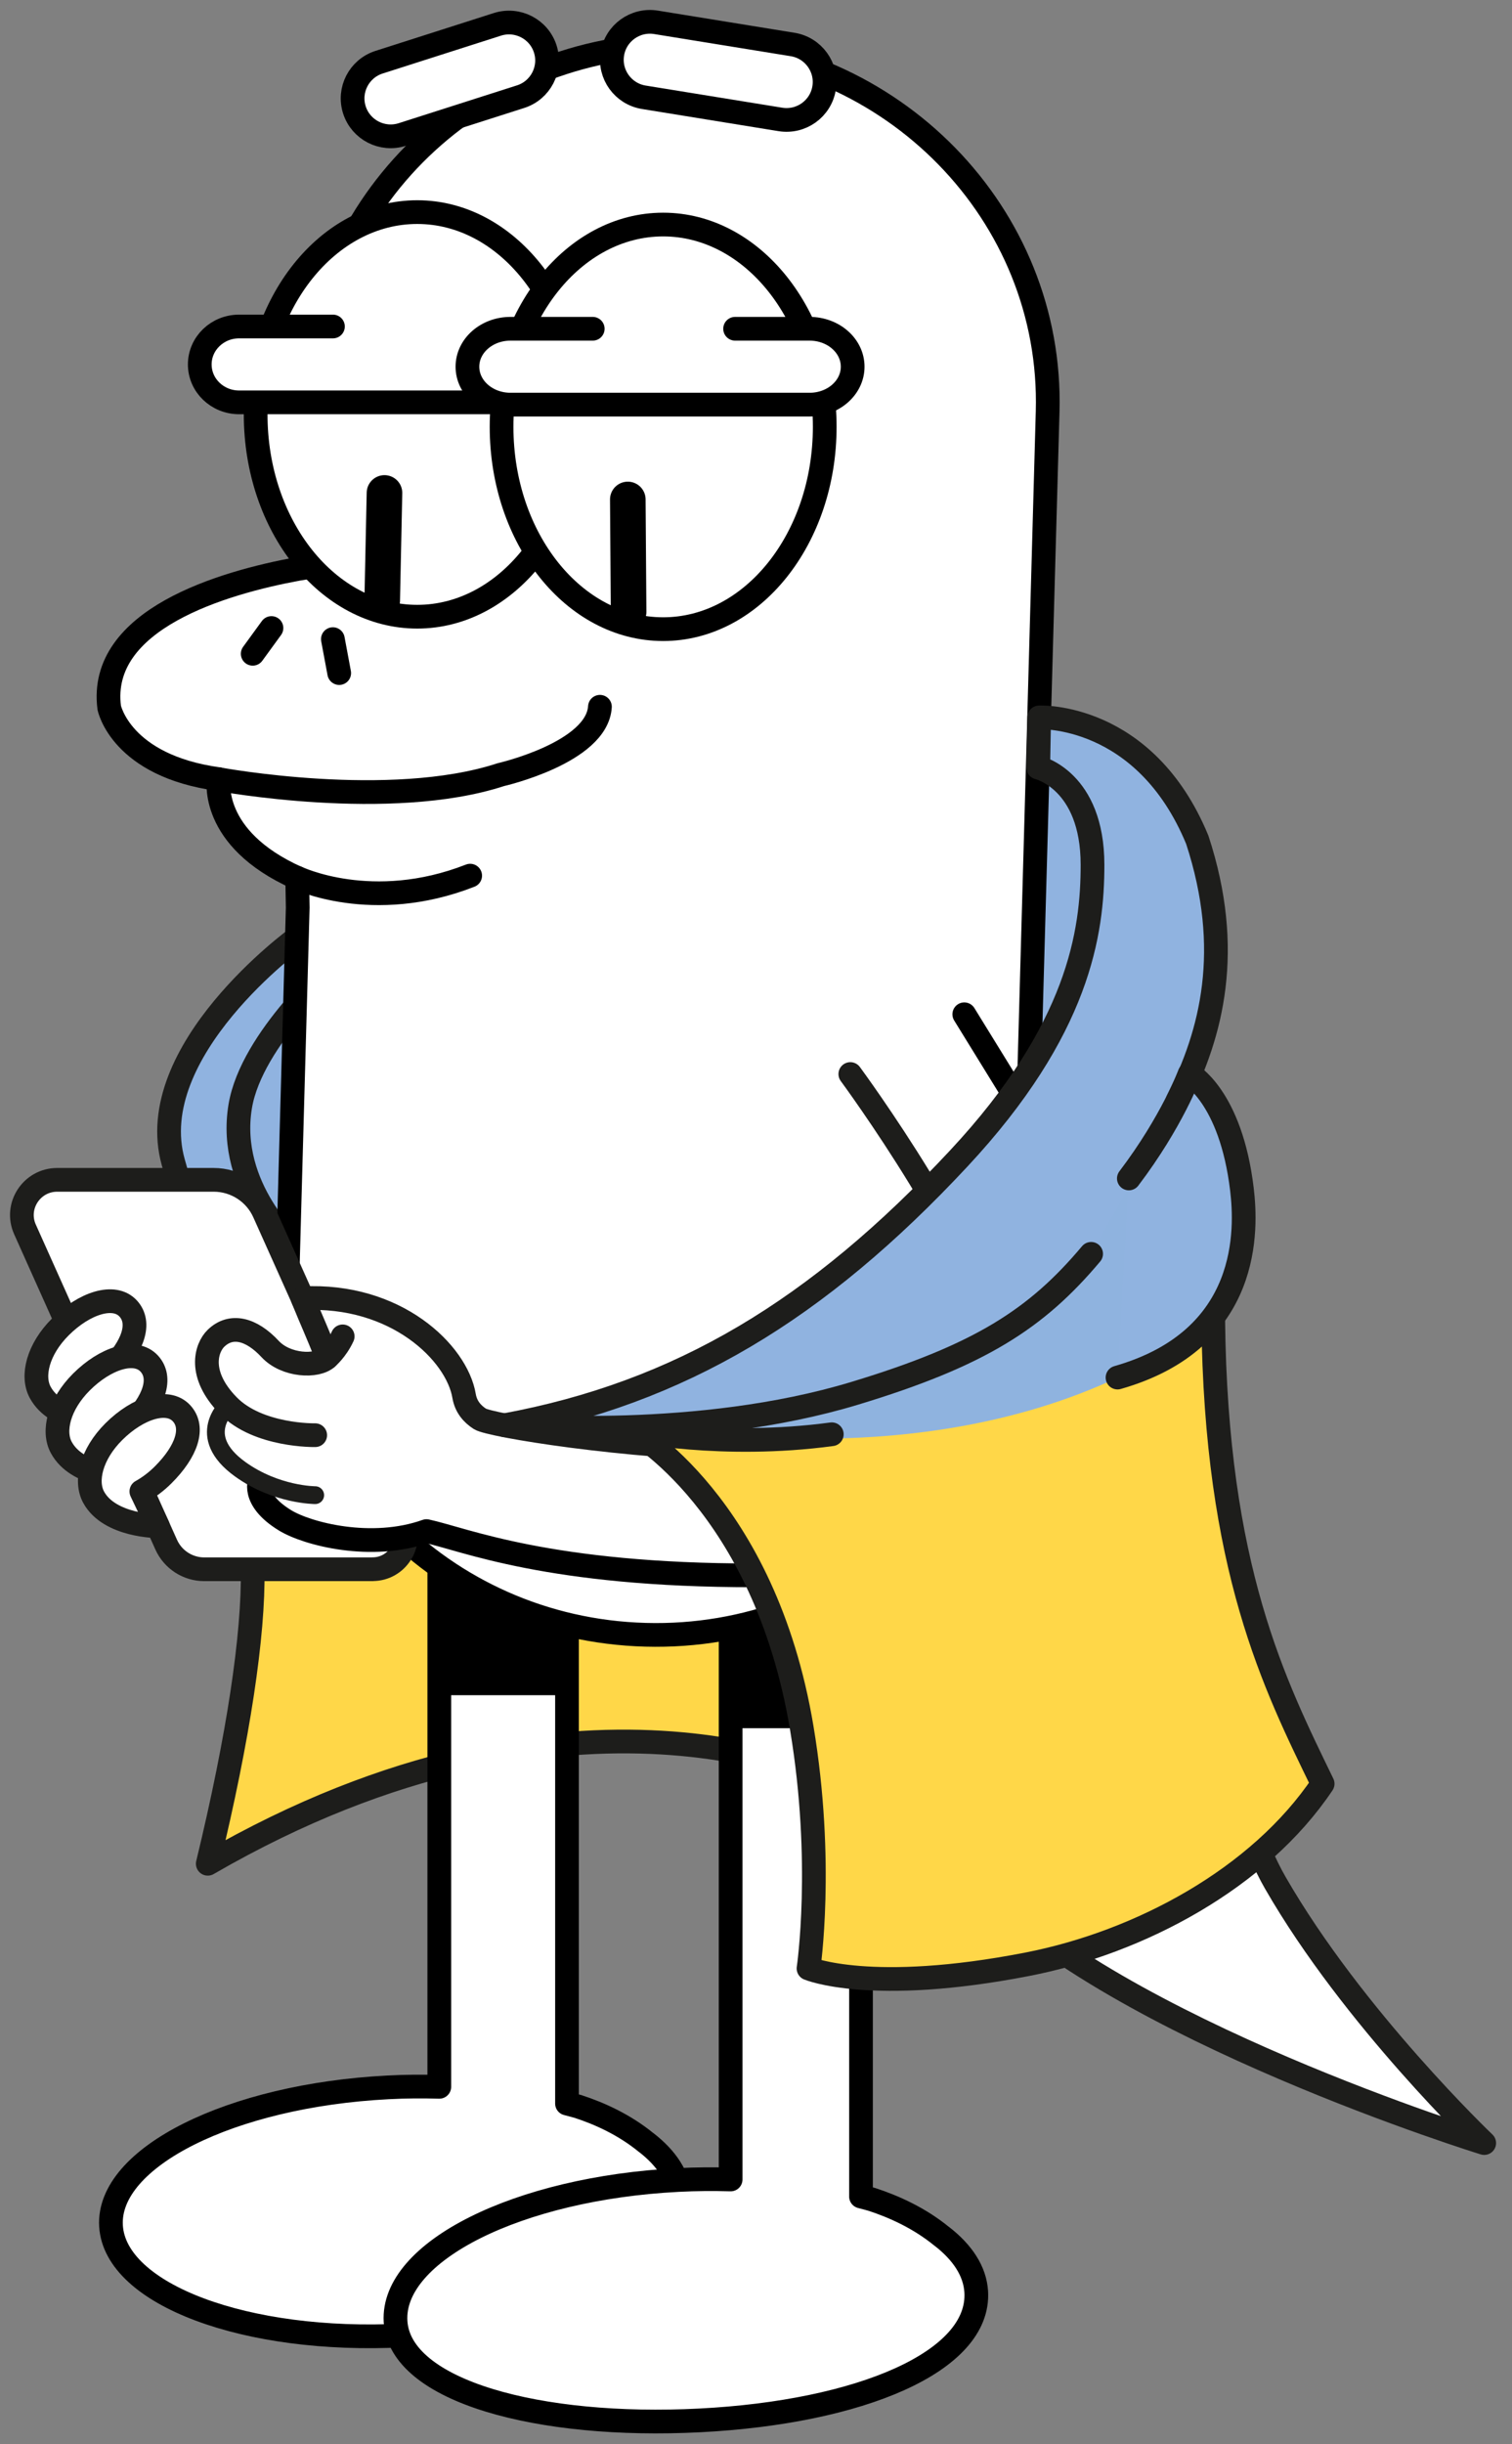 <svg width="255" height="412" viewBox="0 0 255 412" fill="none" xmlns="http://www.w3.org/2000/svg">
<rect x="0" y="0" width="255" height="412" fill="#808080" stroke="none"/>
<path d="M190.259 191.951C193.813 217.808 201.325 293.472 215.068 317.355C228.203 340.195 250.313 361.25 250.313 361.25C250.313 361.25 188.516 342.191 164.843 317.333C141.159 292.463 126.618 276.949 126.618 276.949L190.259 191.951Z" fill="white" stroke="#1D1D1B" stroke-width="4" stroke-linecap="round" stroke-linejoin="round"/>
<path d="M136.357 271.429L106.454 234.803L45.983 237.293L43.914 249.375C43.476 254.131 42.463 255.825 42.61 264.519C42.79 275.591 40.225 292.765 35.041 314.169C97.513 278.003 141.125 300.438 141.125 300.438L136.357 273.437" fill="#FFD748"/>
<path d="M136.357 271.429L106.454 234.803L45.983 237.293L43.914 249.375C43.476 254.131 42.463 255.825 42.61 264.519C42.79 275.591 40.225 292.765 35.041 314.169C97.513 278.003 141.125 300.438 141.125 300.438L136.357 273.437" stroke="#1D1D1B" stroke-width="4" stroke-linecap="round" stroke-linejoin="round"/>
<path d="M108.973 361.161C105.295 358.155 101.112 356.259 97.434 355.07C96.827 354.902 96.231 354.745 95.624 354.588V238.764H74.087V351.772C71.276 351.693 68.386 351.705 65.439 351.862C38.943 353.219 18.026 363.685 18.723 375.228C19.42 386.783 41.462 395.039 67.958 393.682C94.454 392.324 115.372 381.858 114.674 370.315C114.472 366.927 112.425 363.82 108.984 361.161H108.973Z" fill="white" stroke="black" stroke-width="4" stroke-linecap="round" stroke-linejoin="round"/>
<path d="M96.512 245.875H74.976V285.754H96.512V245.875Z" fill="black"/>
<path d="M158.827 376.978C155.07 373.904 150.797 371.975 147.052 370.752C146.433 370.572 145.815 370.415 145.208 370.258V252.045H123.221V367.387C120.342 367.308 117.407 367.319 114.393 367.476C87.347 368.856 66.001 379.535 66.71 391.325C67.418 403.115 90.965 409.391 118 408C145.047 406.62 165.349 398.101 164.641 386.311C164.427 382.856 162.347 379.692 158.827 376.967V376.978Z" fill="white" stroke="black" stroke-width="4" stroke-linecap="round" stroke-linejoin="round"/>
<path d="M144.971 254.703H122.985V291.318H144.971V254.703Z" fill="black"/>
<path d="M189.843 147.608C189.843 155.809 172.299 184.055 169.982 184.055C167.666 184.055 174.47 157.289 174.47 149.089C174.47 140.889 172.794 128.078 175.122 128.078C177.45 128.078 189.854 139.397 189.854 147.597L189.843 147.608Z" fill="#90B3E0"/>
<path d="M50.077 158.107C50.077 158.107 23.907 177.121 29.227 195.945C34.546 214.768 36.143 219.906 36.143 219.906H50.752L49.2 205.648C49.2 205.648 38.999 198.648 41.766 186.353C44.533 174.059 58.793 170.974 58.793 170.974L56.712 162.639L50.066 158.096L50.077 158.107Z" fill="#90B3E0" stroke="#1D1D1B" stroke-width="4" stroke-linecap="round" stroke-linejoin="round"/>
<path d="M56.712 162.65C56.712 162.65 50.246 180.251 49.751 188.081C49.256 195.911 49.695 210.281 49.695 210.281C49.695 210.281 38.201 200.309 40.518 186.466C42.441 174.99 56.701 162.65 56.701 162.65H56.712Z" fill="#90B3E0" stroke="#1D1D1B" stroke-width="4" stroke-linecap="round" stroke-linejoin="round"/>
<path d="M50.212 153.004L48.525 213.737C47.603 246.953 74.616 274.638 108.871 275.57C143.127 276.512 171.647 250.341 172.569 217.136L176.685 69.375C177.607 36.159 150.594 8.473 116.339 7.542C82.083 6.6 53.563 32.771 52.641 65.976L51.584 95.681L50.212 95.905C37.549 98.238 16.507 104.386 18.419 119.283C18.419 119.283 20.365 129.087 36.896 131.342C36.896 131.342 35.176 141.303 50.122 147.989L50.212 152.992V153.004Z" fill="white" stroke="black" stroke-width="4" stroke-linecap="round" stroke-linejoin="round"/>
<path d="M70.365 103.958C85.414 103.958 97.614 88.69 97.614 69.856C97.614 51.022 85.414 35.754 70.365 35.754C55.316 35.754 43.116 51.022 43.116 69.856C43.116 88.69 55.316 103.958 70.365 103.958Z" fill="white" stroke="black" stroke-width="4" stroke-linecap="round" stroke-linejoin="round"/>
<path d="M36.908 131.353C36.908 131.353 65.765 136.704 84.467 130.579C84.467 130.579 100.684 126.888 101.179 119.137" fill="white"/>
<path d="M36.908 131.353C36.908 131.353 65.765 136.704 84.467 130.579C84.467 130.579 100.684 126.888 101.179 119.137" stroke="black" stroke-width="4" stroke-linecap="round" stroke-linejoin="round"/>
<path d="M42.621 110.207L45.781 105.865" stroke="black" stroke-width="4" stroke-linecap="round" stroke-linejoin="round"/>
<path d="M56.139 107.738L57.207 113.459" stroke="black" stroke-width="4" stroke-linecap="round" stroke-linejoin="round"/>
<path d="M50.077 147.944C50.077 147.944 62.763 154.08 79.294 147.607L50.077 147.944Z" fill="white"/>
<path d="M50.077 147.944C50.077 147.944 62.763 154.08 79.294 147.607" stroke="black" stroke-width="4" stroke-linecap="round" stroke-linejoin="round"/>
<path d="M111.841 106.056C126.89 106.056 139.09 90.788 139.09 71.954C139.09 53.12 126.89 37.852 111.841 37.852C96.791 37.852 84.591 53.12 84.591 71.954C84.591 90.788 96.791 106.056 111.841 106.056Z" fill="white" stroke="black" stroke-width="4" stroke-linecap="round" stroke-linejoin="round"/>
<path d="M66.98 50.697L60.254 55.801L65.101 60.333L69.386 63.418L75.875 56.99L74.829 51.561L66.98 50.697Z" fill="white"/>
<path d="M64.843 83.094L64.46 101.244" stroke="black" stroke-width="6" stroke-linecap="round" stroke-linejoin="round"/>
<path d="M105.88 84.193L106.015 103.151" stroke="black" stroke-width="6" stroke-linecap="round" stroke-linejoin="round"/>
<path d="M93.026 61.431C93.026 64.965 90.057 67.825 86.391 67.825H40.327C36.66 67.825 33.691 64.965 33.691 61.431C33.691 57.898 36.66 55.037 40.327 55.037H56.15" fill="white"/>
<path d="M93.026 61.431C93.026 64.965 90.057 67.825 86.391 67.825H40.327C36.66 67.825 33.691 64.965 33.691 61.431C33.691 57.898 36.66 55.037 40.327 55.037H56.15" stroke="black" stroke-width="4" stroke-linecap="round" stroke-linejoin="round"/>
<path d="M123.975 55.42H136.537C140.551 55.42 143.802 58.281 143.802 61.814C143.802 65.348 140.551 68.208 136.537 68.208H86.098C82.083 68.208 78.833 65.348 78.833 61.814C78.833 58.281 82.083 55.42 86.098 55.42H99.964" fill="white"/>
<path d="M123.975 55.42H136.537C140.551 55.42 143.802 58.281 143.802 61.814C143.802 65.348 140.551 68.208 136.537 68.208H86.098C82.083 68.208 78.833 65.348 78.833 61.814C78.833 58.281 82.083 55.42 86.098 55.42H99.964" stroke="black" stroke-width="4" stroke-linecap="round" stroke-linejoin="round"/>
<path d="M62.83 264.529H34.445C31.678 264.529 29.17 262.903 28.034 260.39L4.215 207.24C2.45 203.314 5.34 198.883 9.647 198.883H36.042C39.719 198.883 43.048 201.037 44.544 204.38L67.969 256.621C69.634 260.334 66.912 264.518 62.83 264.518V264.529Z" fill="white" stroke="#1D1D1B" stroke-width="4" stroke-linecap="round" stroke-linejoin="round"/>
<path d="M150.077 250.856V286.439C150.077 286.439 150.763 292.295 164.629 292.743C178.495 293.192 180.295 286.854 180.295 286.854V250.082L150.065 250.845L150.077 250.856Z" fill="#1D1D1B"/>
<path d="M79.575 236.879C80.239 229.935 69.206 220.579 53.417 221.365C56.42 224.764 60.142 227.725 56.611 230.81C54.879 232.313 49.166 232.313 46.703 229.43C43.498 225.661 40.068 225.414 37.515 227.736C35.895 229.217 34.366 233.39 39.607 238.393C44.712 243.273 53.698 243.273 53.698 243.273" fill="white"/>
<path d="M107.983 241.916C107.983 241.916 131.577 248.097 155.171 244.238" stroke="#1D1D1B" stroke-width="3" stroke-linecap="round" stroke-linejoin="round"/>
<path d="M43.914 249.387C43.914 249.387 42.16 252.652 48.064 256.275C51.82 258.575 62.65 261.401 71.928 258.092C78.361 259.483 92.497 265.586 127.281 265.552C169.252 265.518 166.316 250.565 166.316 250.565L193.048 220.322L162.628 170.975" fill="white"/>
<path d="M43.914 249.387C43.914 249.387 42.16 252.652 48.064 256.275C51.82 258.575 62.65 261.401 71.928 258.092C78.361 259.483 92.497 265.586 127.281 265.552C169.252 265.518 166.316 250.565 166.316 250.565L193.048 220.322L162.628 170.975" stroke="black" stroke-width="4" stroke-linecap="round" stroke-linejoin="round"/>
<path d="M38.482 236.936C38.482 236.936 32.657 242.017 40.518 247.671C46.591 252.035 53.158 252.035 53.158 252.035" fill="white"/>
<path d="M38.482 236.936C38.482 236.936 32.657 242.017 40.518 247.671C46.591 252.035 53.158 252.035 53.158 252.035" stroke="#1D1D1B" stroke-width="3" stroke-linecap="round" stroke-linejoin="round"/>
<path d="M143.408 181.047C143.408 181.047 166.372 212.188 168.43 228.341C171.748 254.445 84.276 241.309 80.959 239.189C79.62 238.336 78.574 237.102 78.271 235.33C77.056 228.016 66.743 218.021 51.033 218.851C52.753 223.114 53.383 224.269 55.171 228.868C53.451 230.473 48.233 230.271 45.556 227.399C42.373 223.977 38.955 223.125 36.413 225.604C34.805 227.175 33.286 231.617 38.493 236.934C43.577 242.128 53.158 241.926 53.158 241.926" fill="white"/>
<path d="M143.408 181.047C143.408 181.047 166.372 212.188 168.43 228.341C171.748 254.445 84.276 241.309 80.959 239.189C79.62 238.336 78.574 237.102 78.271 235.33C77.056 228.016 66.743 218.021 51.033 218.851C52.753 223.114 53.383 224.269 55.171 228.868C53.451 230.473 48.233 230.271 45.556 227.399C42.373 223.977 38.955 223.125 36.413 225.604C34.805 227.175 33.286 231.617 38.493 236.934C43.577 242.128 53.158 241.926 53.158 241.926" stroke="#1D1D1B" stroke-width="4" stroke-linecap="round" stroke-linejoin="round"/>
<path d="M106.037 241.04C106.037 241.04 131.577 261.86 136.356 297.892C139.382 320.686 136.356 333.598 136.356 333.598C136.356 333.598 162.661 340.587 199.11 320.798C210.603 313.44 220.038 306.888 223.064 300.685C217.452 287.078 212.594 277.049 211.075 271.429C207.702 258.977 206.138 246.918 204.631 224.213L208.174 215.205C208.174 215.205 199.098 236.407 162.222 237.035" fill="#FFD748"/>
<path d="M188.471 232.212C206.172 223.911 208.242 206.804 207.612 200.914C206.071 186.555 196.984 178.041 196.984 178.041C196.984 178.041 190.203 193.421 188.471 196.461C188.471 196.461 190.777 210.068 164.776 224.438C138.775 238.797 115.675 240.793 115.675 240.793C115.675 240.793 154.339 248.231 188.471 232.223V232.212Z" fill="#8FB3DF"/>
<path d="M198.604 185.523C204.35 174.193 208.017 160.148 201.921 141.56C193.048 120.078 175.257 120.93 175.257 120.93L175.099 129.389C175.099 129.389 184.254 131.52 184.254 145.789C184.254 157.074 182.027 173.486 161.694 195.282C137.864 220.836 114.686 234.791 85.086 240.254H87.121C87.121 240.254 117.632 242.913 144.206 234.847C165.383 228.431 174.852 222.261 184.018 211.357" fill="#90B3E0"/>
<path d="M198.604 185.523C204.35 174.193 208.017 160.148 201.921 141.56C193.048 120.078 175.257 120.93 175.257 120.93L175.099 129.389C175.099 129.389 184.254 131.52 184.254 145.789C184.254 157.074 182.027 173.486 161.694 195.282C137.864 220.836 114.686 234.791 85.086 240.254H87.121C87.121 240.254 117.632 242.913 144.206 234.847C165.383 228.431 174.852 222.261 184.018 211.357" stroke="#1D1D1B" stroke-width="4" stroke-linecap="round" stroke-linejoin="round"/>
<path d="M188.471 232.213C211.155 225.751 210.221 206.973 209.456 200.511C207.578 184.761 200.617 181.037 200.617 181.037C200.617 181.037 197.704 189.002 190.383 198.649" fill="#90B3E0"/>
<path d="M188.471 232.213C211.155 225.751 210.221 206.973 209.456 200.511C207.578 184.761 200.617 181.037 200.617 181.037C200.617 181.037 197.704 189.002 190.383 198.649" stroke="#1D1D1B" stroke-width="4" stroke-linecap="round" stroke-linejoin="round"/>
<path d="M204.609 222.43C205.059 264.53 214.978 284.016 223.064 300.685C212.358 316.659 192.227 327.406 173.323 331.097C146.849 336.257 136.357 331.815 136.357 331.815C136.357 331.815 139.011 313.978 135.221 291.296C128.912 253.458 106.499 241.051 106.499 241.051C106.499 241.051 121.669 244.271 140.282 241.769" stroke="#1D1D1B" stroke-width="4" stroke-linecap="round" stroke-linejoin="round"/>
<path d="M55.16 228.869C55.16 228.869 56.723 227.578 57.792 225.268L55.16 228.869Z" fill="white"/>
<path d="M55.16 228.869C55.16 228.869 56.723 227.578 57.792 225.268" stroke="#1D1D1B" stroke-width="4" stroke-linecap="round" stroke-linejoin="round"/>
<path d="M83.882 4.106L63.931 10.485C60.553 11.564 58.692 15.168 59.773 18.534C60.855 21.9 64.469 23.753 67.847 22.673L87.799 16.295C91.176 15.216 93.037 11.612 91.956 8.246C90.874 4.88 87.26 3.027 83.882 4.106Z" fill="white" stroke="black" stroke-width="4" stroke-linecap="round" stroke-linejoin="round"/>
<path d="M108.584 16.399L131.617 20.133C135.118 20.7 138.416 18.332 138.985 14.843C139.553 11.354 137.176 8.066 133.675 7.499L110.642 3.765C107.141 3.198 103.843 5.566 103.274 9.055C102.706 12.544 105.083 15.832 108.584 16.399Z" fill="white" stroke="black" stroke-width="4" stroke-linecap="round" stroke-linejoin="round"/>
<path d="M21.625 220.58C19.252 217.989 14.202 219.66 10.187 223.665C6.375 227.468 5.295 231.966 6.78 234.703C9.434 239.605 17.025 239.605 17.025 239.605L14.832 233.739C16.08 233.043 17.34 232.112 18.498 230.956C22.513 226.952 23.817 222.981 21.625 220.58Z" fill="white" stroke="#1D1D1B" stroke-width="4" stroke-linecap="round" stroke-linejoin="round"/>
<path d="M25.178 229.867C22.805 227.276 17.756 228.947 13.741 232.952C9.929 236.755 8.849 241.253 10.333 243.99C12.988 248.893 20.579 248.893 20.579 248.893L18.386 243.026C19.634 242.33 20.893 241.399 22.052 240.244C26.067 236.239 27.371 232.268 25.178 229.867Z" fill="white" stroke="#1D1D1B" stroke-width="4" stroke-linecap="round" stroke-linejoin="round"/>
<path d="M30.632 238.248C28.259 235.657 23.21 237.328 19.195 241.333C15.383 245.136 14.303 249.634 15.787 252.371C18.442 257.273 26.64 257.273 26.64 257.273L23.84 251.406C25.088 250.711 26.348 249.78 27.506 248.624C31.521 244.62 32.825 240.649 30.632 238.248Z" fill="white" stroke="#1D1D1B" stroke-width="4" stroke-linecap="round" stroke-linejoin="round"/>
</svg>
